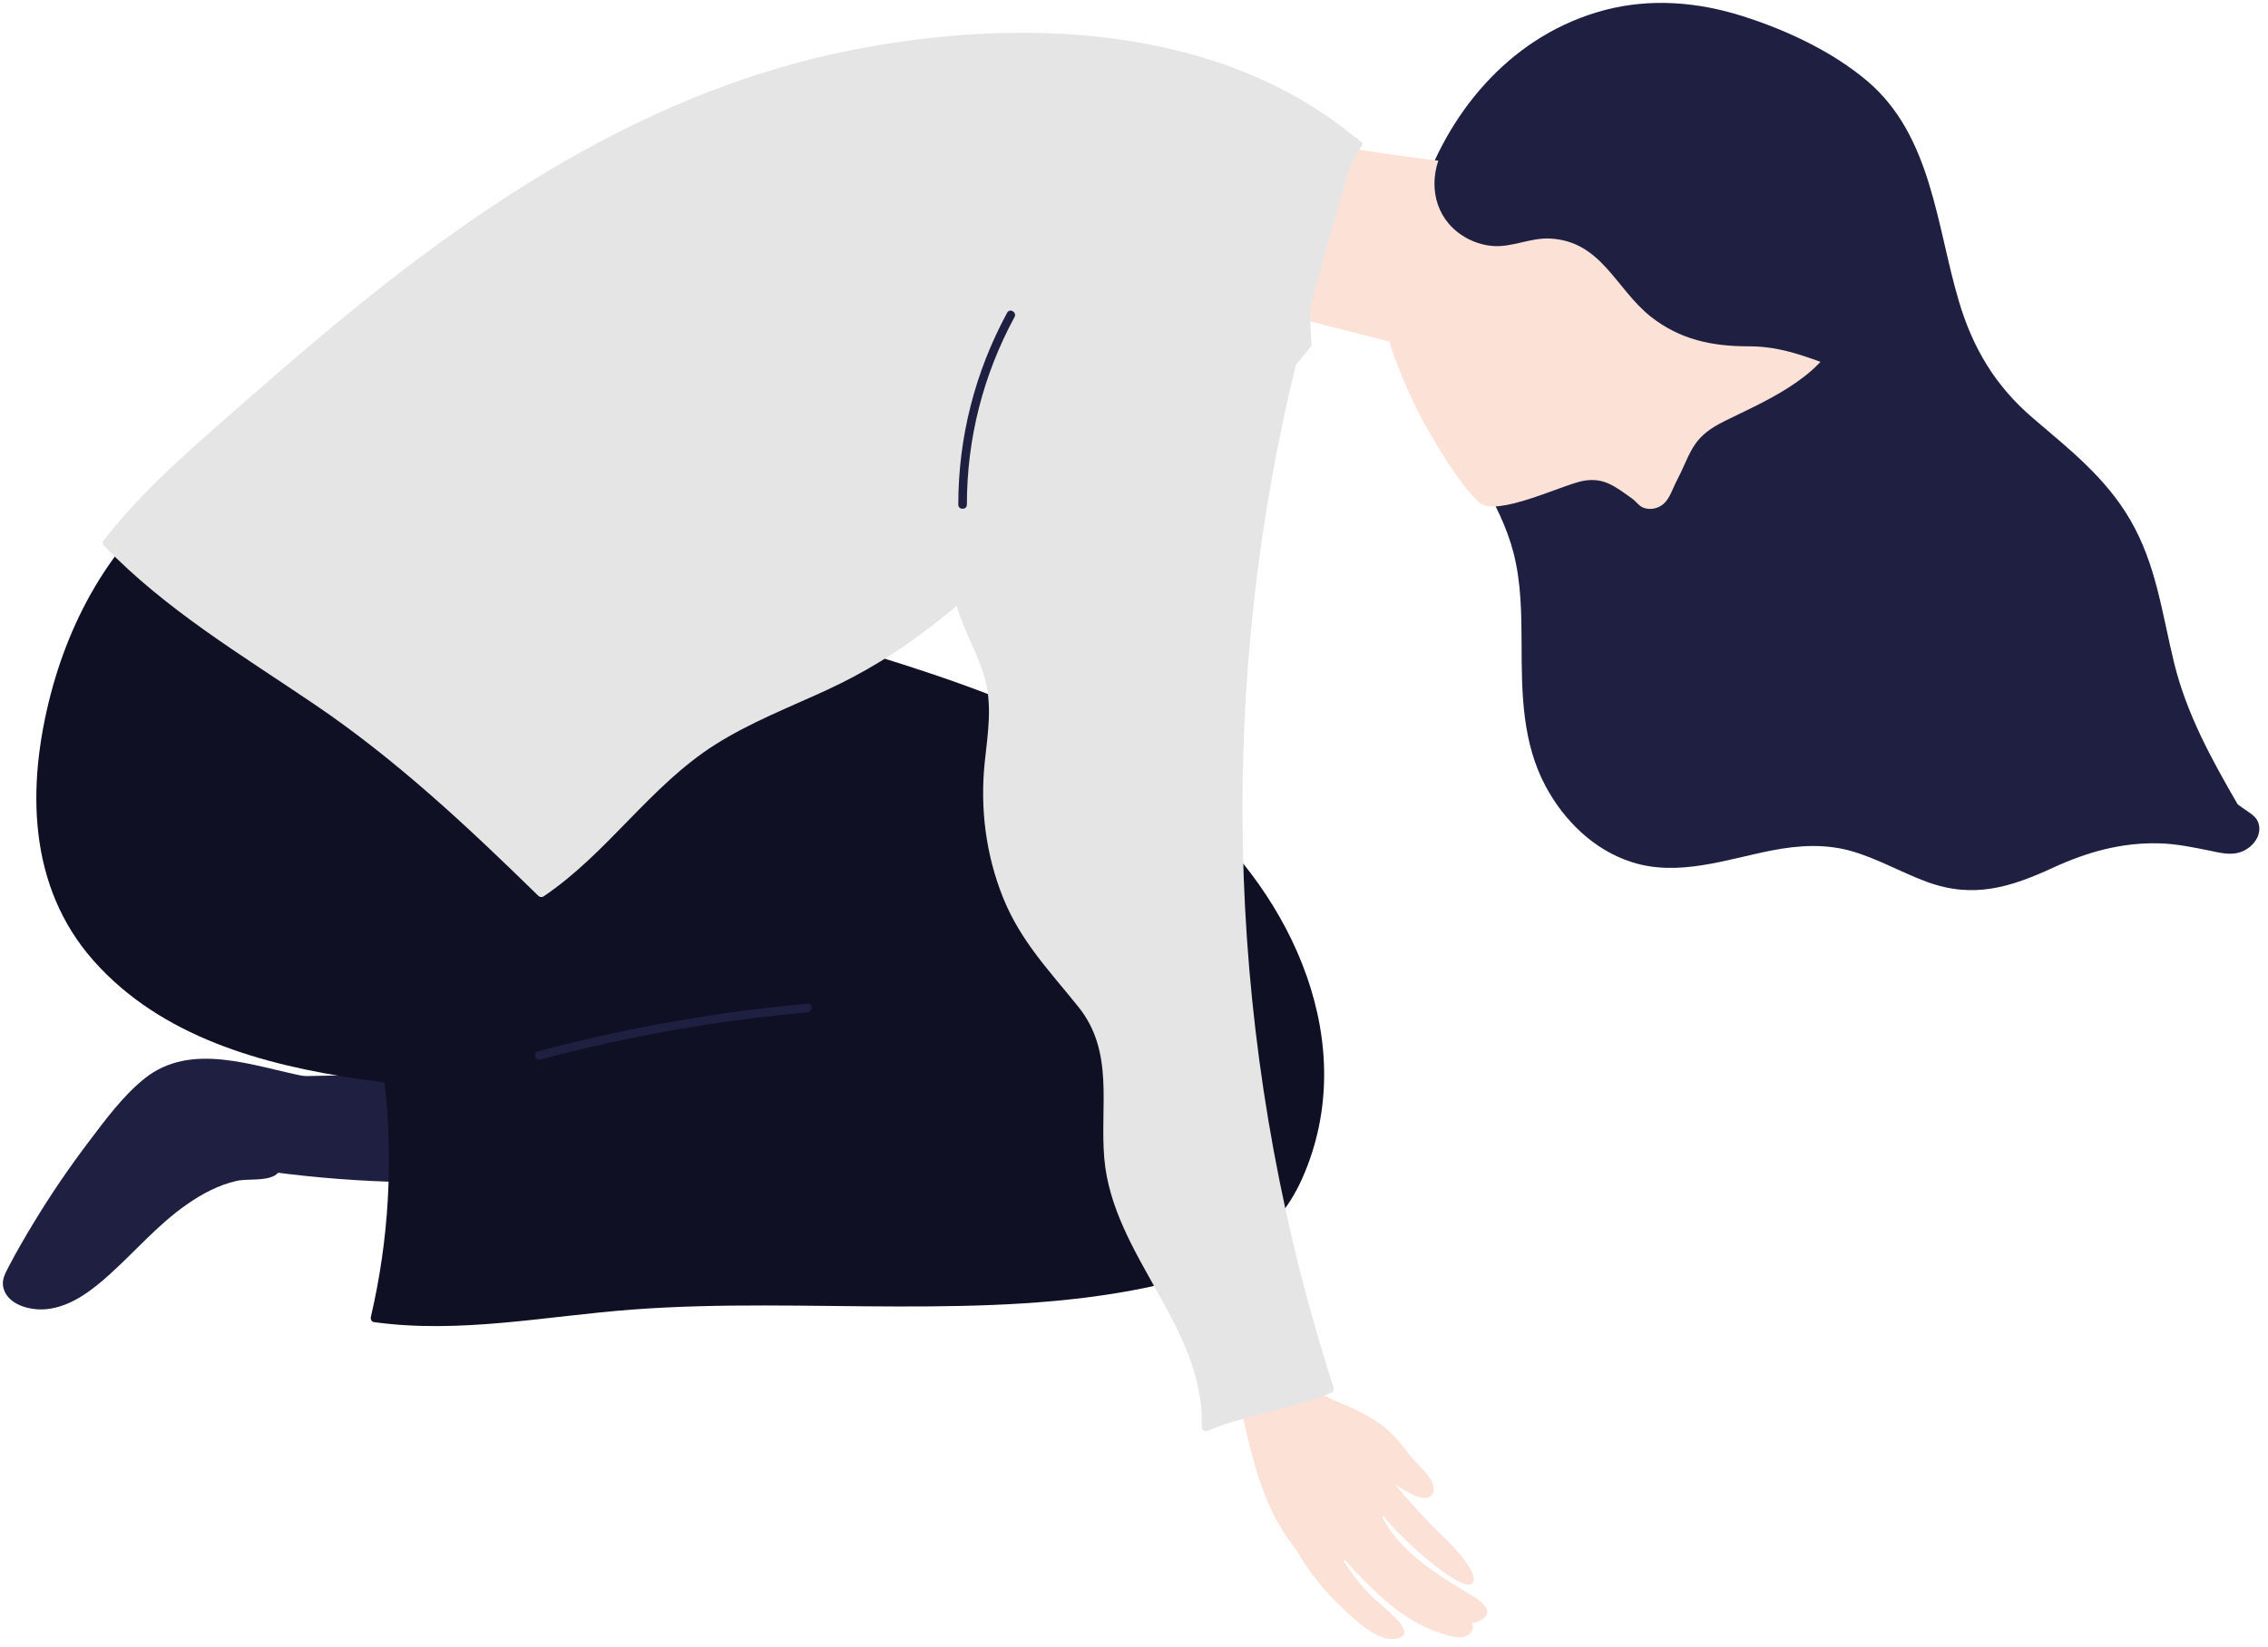 <?xml version="1.0" encoding="UTF-8"?> <svg xmlns="http://www.w3.org/2000/svg" width="190" height="138" viewBox="0 0 190 138" fill="none"> <path d="M189.23 69.08C189.09 68.51 188.66 68.24 188.22 67.94C187.95 67.76 187.7 67.58 187.46 67.4C185.28 63.65 183.18 59.82 182.14 55.57C181.12 51.41 180.65 47.32 178.45 43.55C176.39 40.01 173.36 37.65 170.3 35.03C167.16 32.34 165.27 29.18 164.1 25.23C162.22 18.9 161.83 11.38 156.44 6.8C153.5 4.31 149.66 2.52 146.01 1.36C142.25 0.16 138.25 -0.17 134.41 0.85C126.88 2.85 121.58 8.95 119.13 16.09C118.96 16.05 118.78 16.12 118.73 16.33C117.81 20.74 117.23 25.35 118.56 29.74C119.72 33.57 122.14 36.84 124.12 40.26C125.23 42.17 126.23 44.16 126.79 46.31C127.44 48.83 127.46 51.44 127.47 54.03C127.48 58.1 127.52 62.21 129.48 65.88C131.02 68.76 133.53 71.23 136.69 72.24C140.61 73.5 144.6 72.01 148.46 71.26C150.74 70.82 152.99 70.69 155.24 71.36C157.38 72 159.33 73.13 161.43 73.9C165.32 75.33 168.42 74.36 172.04 72.69C174.85 71.4 177.7 70.6 180.82 70.67C182.3 70.7 183.71 71 185.15 71.29C185.95 71.46 186.86 71.69 187.68 71.41C188.6 71.11 189.49 70.13 189.23 69.08Z" fill="#1F2041"></path> <path d="M123.07 21.52C123 19.71 123.2 17.85 123.53 15.89C122.95 19.29 123.43 16.08 123.52 15.36C123.58 14.85 123.67 14.34 123.74 13.84C118.35 13.25 112.99 12.49 107.66 11.51C107.4 11.46 107.19 11.73 107.22 11.97C107.6 14.79 102.32 24.39 103.77 25.23C104.4 25.6 116.9 28.8 121.68 29.89C122.07 27.09 122.54 24.3 123.07 21.52Z" fill="#FCE1D6"></path> <path d="M121.75 13.38C122.84 12.84 123.96 12.39 125.04 12.01C131.46 9.75 138.82 9.98 145.33 12.7C148.92 14.22 151.65 16.44 153.37 20.09C154.7 22.92 155.04 26.31 153.52 28.97C153.52 28.97 153.53 28.99 153.52 28.99C153.48 29.07 153.43 29.15 153.37 29.23C151.14 32.66 145.61 34.54 143.63 35.75C141.64 36.96 141.53 38.28 140.43 40.36C140.05 41.08 139.82 42.06 139.01 42.46C138.61 42.66 138.16 42.7 137.75 42.57C137.3 42.43 137.11 42.06 136.77 41.81C135.31 40.77 134.41 40.01 132.71 40.28C131.04 40.54 125.4 43.38 123.94 42.12C122.31 40.72 119.71 36.31 118.76 34.41C114.28 25.42 115.13 20.24 115.85 18.77C116.54 17.35 117.58 16.19 118.79 15.22C119.7 14.51 120.71 13.91 121.75 13.38Z" fill="#FCE1D6"></path> <path d="M38.59 98.639C38.21 97.049 37.8 95.469 37.37 93.889C37.05 92.719 36.89 91.029 36.12 90.049C36.05 89.96 35.94 89.87 35.81 89.889C35.74 89.9 35.67 89.9 35.61 89.909C35.41 89.93 23.41 90.34 17.48 90.189C17.31 90.189 17.18 90.299 17.13 90.43C16.38 92.45 15.79 94.49 15.36 96.579C15.32 96.749 15.41 96.95 15.61 96.99C23.05 98.529 30.63 99.23 38.25 99.059C38.49 99.049 38.65 98.85 38.59 98.639Z" fill="#1F2041"></path> <path d="M26 90.389C25.94 90.2 25.86 90.26 25.61 90.21C21.21 89.35 16.02 87.249 12.11 90.379C10.29 91.84 8.85 93.809 7.45 95.659C5.78 97.859 4.22 100.15 2.79 102.52C2.07 103.7 1.38 104.9 0.74 106.12C0.45 106.68 0.12 107.24 0.28 107.9C0.63 109.37 2.57 109.83 3.85 109.71C5.93 109.52 7.72 108.12 9.21 106.77C11.36 104.83 13.26 102.59 15.65 100.93C16.91 100.05 18.31 99.299 19.81 98.96C20.76 98.74 22.37 99.029 23.18 98.389C23.76 97.939 23.97 96.87 24.2 96.23C24.82 94.519 25.41 92.799 25.96 91.07C26.01 90.879 26.04 90.519 26 90.389Z" fill="#1F2041"></path> <path d="M99.63 67.7C89.65 59.15 76.28 55.92 64.01 52.12C56 49.64 48 47.16 39.99 44.68C32.47 42.35 24.63 40.32 16.7 39.94C16.57 39.93 16.48 39.99 16.42 40.07C10.16 44.25 6.15 50.92 4.26 58.13C2.23 65.87 2.31 74.29 7.87 80.54C13.52 86.89 21.98 89.23 30.1 90.42C30.81 90.52 31.51 90.61 32.22 90.71C32.95 97.27 32.58 103.89 31.07 110.35C31.03 110.52 31.12 110.76 31.32 110.79C38.57 111.79 45.74 110.28 52.96 109.74C60.37 109.18 67.81 109.47 75.24 109.48C82.21 109.49 89.28 109.31 96.13 107.88C101.74 106.71 106.72 104.15 109.12 98.69C114.04 87.51 108.28 75.11 99.63 67.7Z" fill="#0F1023"></path> <path d="M110.65 19.86C111.44 17.09 112.71 14.52 114.16 12.05C114.08 11.98 113.67 11.5 113.52 11.51C101.99 1.98 85.31 1.42 71.23 4.22C55.08 7.44 41.3 16.3 28.76 26.62C25.22 29.53 21.77 32.55 18.33 35.57C14.89 38.6 11.48 41.66 8.67 45.31C8.57 45.44 8.63 45.64 8.73 45.75C13.87 51.09 20.25 54.89 26.34 59.02C33.21 63.67 39.18 69.28 45.09 75.06C45.2 75.17 45.39 75.21 45.53 75.12C50.89 71.52 54.45 65.86 59.91 62.4C62.85 60.54 66.1 59.28 69.25 57.83C72.28 56.43 75.07 54.74 77.72 52.71C80.54 50.55 83.2 48.18 86.1 46.13C88.87 44.17 91.82 42.47 94.75 40.75C100.16 37.58 105.71 34.26 109.64 29.26C109.72 29.16 109.8 29.05 109.88 28.95C109.62 25.9 109.8 22.85 110.65 19.86Z" fill="#E5E5E5"></path> <path d="M154.75 22.07C152.72 16.36 148.55 11.54 142.71 9.59C135.51 7.19 127.18 8.01 121.41 13.139C121.43 13.1 121.43 13.069 121.45 13.03C121.66 12.62 121.04 12.249 120.83 12.669C119.69 14.94 119.99 17.739 122.04 19.399C122.88 20.079 123.94 20.52 125.02 20.61C126.67 20.75 128.18 19.91 129.84 19.989C134.17 20.2 135.35 24.209 138.3 26.54C140.74 28.459 143.42 29.02 146.46 29.02C148.82 29.02 150.58 29.619 152.76 30.41C153.58 30.709 154.3 30.779 154.91 30.09C156.65 28.14 155.49 24.149 154.75 22.07Z" fill="#1F2041"></path> <path d="M120.67 136.849C121.35 137.069 122.63 137.539 123.2 136.829C123.44 136.529 123.44 136.249 123.33 136.009C123.56 135.989 123.78 135.919 123.98 135.809C125.74 134.849 123.15 133.619 122.49 133.219C119.98 131.689 117.2 129.829 115.8 127.159C115.83 127.109 115.86 127.069 115.89 127.019C117.48 129.139 123.18 134.139 123.45 132.449C123.61 131.429 121.54 129.379 120.72 128.589C119.49 127.409 117.94 125.699 116.84 124.349C117.54 124.849 118.27 125.259 118.83 125.439C119.57 125.679 120.25 125.429 120.09 124.549C119.93 123.699 118.68 122.659 118.13 121.969C117.51 121.179 116.9 120.369 116.13 119.719C115.38 119.089 114.52 118.609 113.65 118.169C112.37 117.529 110.29 116.979 109.53 115.669C109.48 115.579 109.4 115.529 109.32 115.509C109.19 115.309 109.08 115.109 108.98 114.869C108.83 114.499 108.23 114.699 108.38 115.069C108.4 115.119 108.42 115.149 108.44 115.189C108.24 115.229 108.06 115.449 108.22 115.669C108.34 115.839 108.47 115.999 108.6 116.169C107.11 116.639 105.62 117.099 104.13 117.549C103.96 117.599 103.89 117.789 103.93 117.949C104.84 121.779 105.58 125.589 107.86 128.879C108.09 129.219 108.34 129.539 108.58 129.869C109.66 131.709 110.97 133.389 112.55 134.839C113.54 135.749 115.45 137.639 117.01 137.319C117.93 137.129 117.69 136.459 117.22 135.919C116.31 134.879 115.11 134.089 114.2 133.019C113.61 132.329 113.07 131.599 112.58 130.839C112.61 130.809 112.65 130.769 112.68 130.739C114.96 133.239 117.39 135.789 120.67 136.849Z" fill="#FCE1D6"></path> <path d="M113.5 12.64C113.63 12.2 112.94 12.01 112.81 12.45C112.2 14.48 111.6 16.52 111.02 18.55C106.39 20.22 98.17 21.89 93.54 23.57C91.33 24.37 89.13 25.16 86.93 25.96C85.29 26.55 83.28 26.98 81.88 28.08C80.62 29.08 80.38 30.48 80.16 32C79.86 34.05 79.59 36.1 79.4 38.16C79.01 42.38 78.99 46.74 80.17 50.85C80.75 52.87 81.87 54.69 82.46 56.7C83.17 59.1 82.74 61.5 82.49 63.93C82.1 67.77 82.59 71.63 84.03 75.22C85.5 78.87 87.92 81.36 90.33 84.36C93.38 88.15 92.13 92.62 92.51 97.07C93.22 105.27 100.94 111.2 100.68 119.58C100.67 119.87 100.99 120 101.22 119.89C103.47 118.82 109.31 117.76 111.56 116.69C111.7 116.63 111.77 116.43 111.72 116.28C103.28 90.2 101.8 62.12 107.48 35.3C109.12 27.64 111.24 20.12 113.5 12.64Z" fill="#E5E5E5"></path> <path d="M84.37 26.21C81.68 31.18 80.28 36.64 80.28 42.29C80.28 42.75 81 42.75 81 42.29C81 36.76 82.36 31.43 84.99 26.57C85.21 26.16 84.59 25.8 84.37 26.21Z" fill="#1F2041"></path> <path d="M67.66 84.11C60.02 84.8 52.47 86.13 45.06 88.1C44.61 88.22 44.8 88.91 45.25 88.79C52.6 86.83 60.08 85.51 67.66 84.83C68.12 84.78 68.12 84.06 67.66 84.11Z" fill="#1F2041"></path> <path d="M155.09 32.319C155.04 31.869 154.32 31.86 154.37 32.319C155.2 39.709 165.71 40.039 166.58 47.219C166.63 47.669 167.35 47.679 167.3 47.219C166.41 39.859 155.9 39.529 155.09 32.319Z" fill="#1F2041"></path> <path d="M174.99 62.13C173.26 60.78 172.15 58.93 171.77 56.77C171.69 56.32 171 56.51 171.08 56.96C171.47 59.23 172.67 61.22 174.49 62.64C174.84 62.92 175.35 62.41 174.99 62.13Z" fill="#1F2041"></path> <path d="M154.34 66.65C151.8 65.48 150.74 62.94 149.84 60.459C149.68 60.029 148.99 60.209 149.15 60.65C150.11 63.3 151.28 66.019 153.98 67.269C154.4 67.469 154.76 66.85 154.34 66.65Z" fill="#1F2041"></path> </svg> 